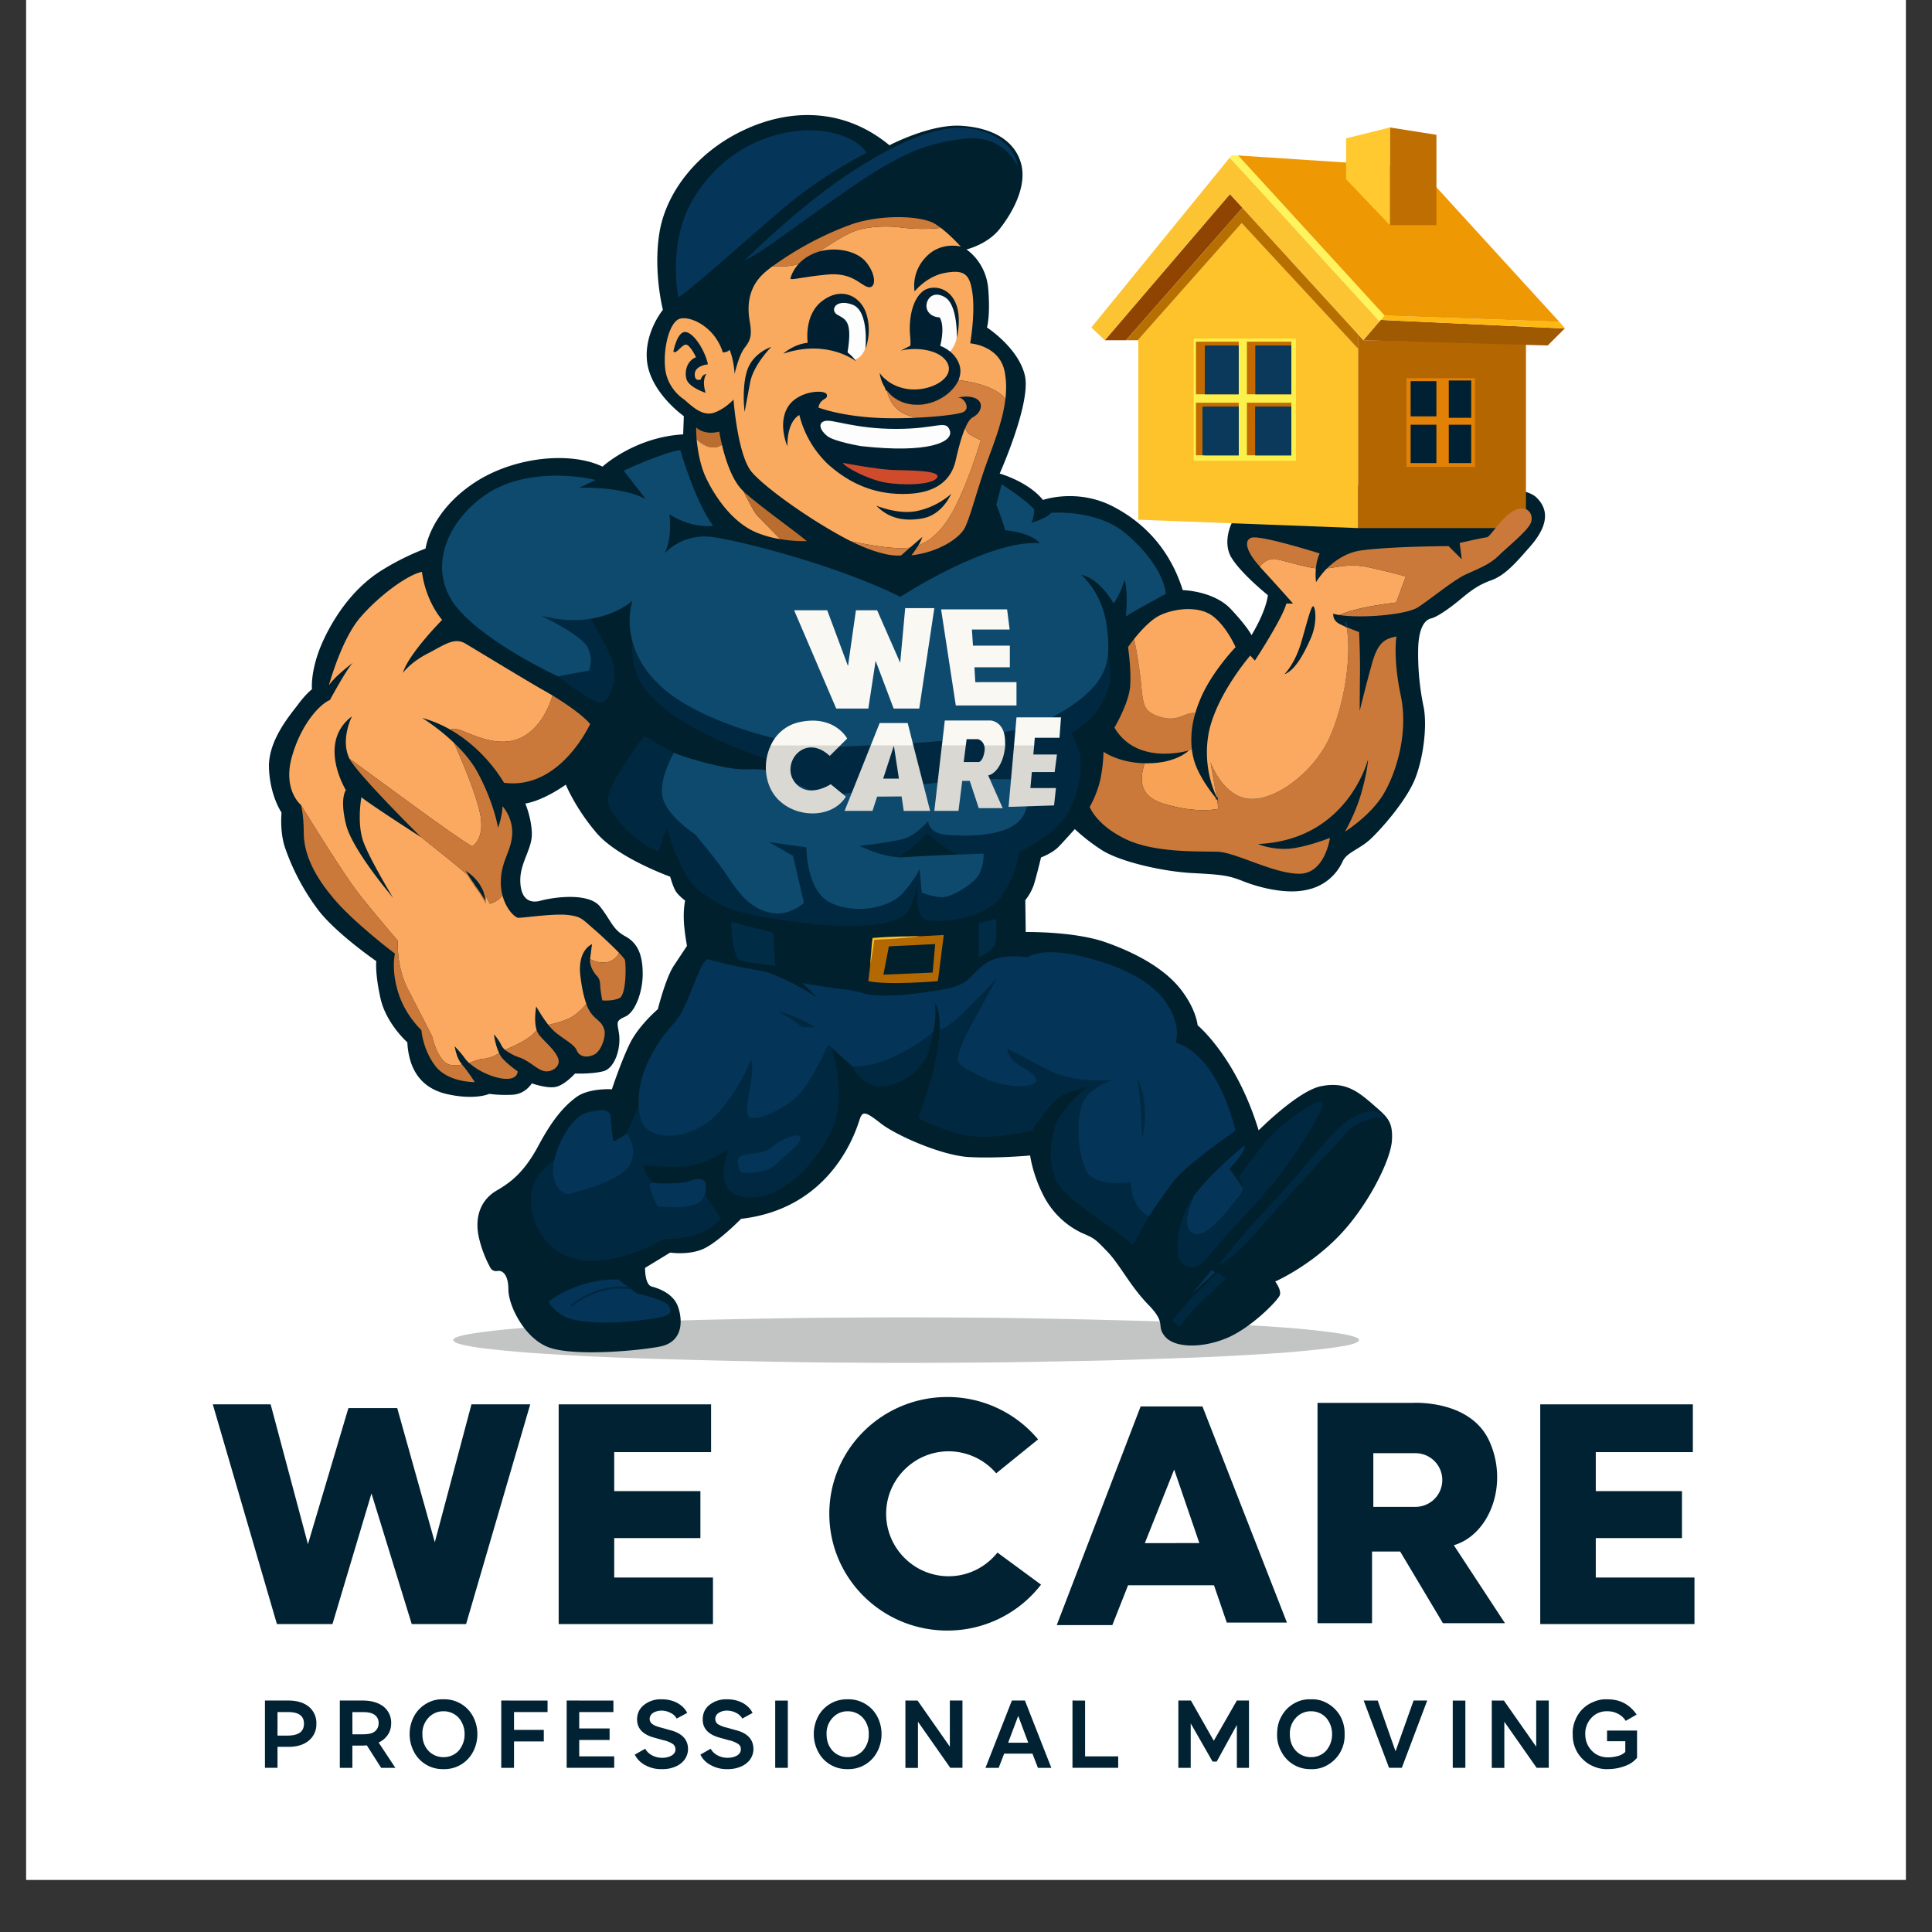 <?xml version="1.0" encoding="UTF-8"?>
<svg data-bbox="0.488 0 35.024 35.027" height="48" viewBox="0 0 36 36" width="48" xmlns="http://www.w3.org/2000/svg" data-type="ugc">
    <rect x="0" y="0" width="36" height="36" fill="#333333" stroke="none"/>
    <g>
        <defs>
            <clipPath id="91f59ffb-c7d1-4430-86a7-2fb76bfbba47">
                <path d="M.488 0h35.024v35.027H.488Zm0 0"/>
            </clipPath>
        </defs>
        <g clip-path="url(#91f59ffb-c7d1-4430-86a7-2fb76bfbba47)">
            <path d="M.488 0h35.024v35.027H.488Zm0 0" fill="#ffffff"/>
            <path d="M.488 0h35.024v35.027H.488Zm0 0" fill="#ffffff"/>
        </g>
        <path d="M25.324 24.969q0 .045-.164.086c-.105.027-.265.05-.48.078-.211.023-.473.05-.778.074q-.464.031-1.05.063-.587.029-1.278.05c-.46.016-.949.032-1.46.04q-.768.016-1.583.027-.815.007-1.648.008c-.551 0-1.102-.004-1.645-.008a188 188 0 0 1-3.043-.067q-.69-.021-1.277-.05-.587-.031-1.05-.063-.46-.036-.778-.074a4 4 0 0 1-.48-.078q-.165-.04-.165-.086 0-.042.164-.082c.106-.028.266-.051.48-.078q.32-.04.778-.075.464-.034 1.051-.062c.39-.02.816-.04 1.277-.05q.693-.027 1.461-.04.768-.017 1.582-.027.816-.007 1.645-.008.833.001 1.648.008a188 188 0 0 1 3.043.066q.691.02 1.278.05t1.05.063q.46.035.778.075c.215.027.375.05.48.078q.165.04.164.082m0 0" fill="#c2c5c3"/>
        <path d="M9.262 23.684a.12.12 0 0 1-.121-.055 2.2 2.2 0 0 1-.223-.594c-.078-.394.062-.691.336-.851.277-.16.52-.352.781-.84.262-.489.473-.73.707-.903.235-.171.66-.144.66-.144s.18-.547.348-.879c.172-.328.508-.613.508-.613s.144-.578.297-.809l.246-.371s-.055-.297-.059-.492c-.008-.2.024-.352.024-.352s-.114-.086-.168-.164-.11-.281-.11-.281-.972-.348-1.37-.813c-.395-.46-.575-.902-.575-.902s-.402.293-.754.352c0 0 .113.265.121.55.012.286-.215.543-.215.875 0 .336.157.45.387.383.23-.062.883-.156 1.098.11.21.265.234.43.476.558.242.133.32.371.32.7s-.136.706-.32.792c-.183.082-.156.102-.125.297.051.29-.078.672-.289.723-.21.055-.527.043-.527.043s-.2.223-.367.25c-.164.031-.438-.067-.438-.067s-.117.196-.351.211c-.23.016-.442-.015-.442-.015s-.27.125-.805 0c-.535-.13-.699-.543-.722-.961 0 0-.395-.348-.5-.82-.106-.477-.078-.692-.078-.692s-.782-.539-1.102-.98a4.2 4.2 0 0 1-.605-1.153c-.094-.297-.059-.636-.059-.636s-.215-.309-.234-.828c-.02-.516.394-.989.543-1.188.148-.2.258-.281.258-.281s-.04-.383.226-.942.64-1.004 1.066-1.27c.426-.269.825-.41.825-.41s.074-.632.828-1.171c.754-.543 1.863-.649 2.469-.356 0 0 .597-.55 1.503-.601l.012-.34s-.574-.402-.676-.957c-.097-.559.286-1.024.286-1.024s-.188-.73-.059-1.468c.133-.739.703-1.473 1.555-1.875.851-.407 1.867-.434 2.726.277 0 0 .758-.402 1.344-.363s.996.281 1.11.71c.113.434-.176.93-.407 1.22-.23.285-.613.374-.613.374s.363.227.406.73c.043.509-.023.724-.023.724s.59.382.707.898c.117.512-.47 1.824-.47 1.824s.532.149.806.492c0 0 .64-.226 1.312.125.676.352 1.09.907 1.293 1.555 0 0 .574.012.895.352.32.34.386.488.386.488s.266-.426.305-.746c0 0-.492-.395-.676-.695-.187-.297.004-.747.121-.793.114-.043 2.344-.579 2.344-.579l1.531.133s1.375-.195 1.688.117c.316.309.094.672-.145.938-.234.266-.437.504-.691.598-.258.093-.387.195-.598.37-.21.173-.422.317-.531.344-.11.024-.23.157-.242.555a4.8 4.8 0 0 0 .101 1.094c.067.332.004.922-.156 1.332s-.64.953-.84 1.137c-.199.183-.433.242-.511.406a.93.93 0 0 1-.657.531c-.406.098-.933-.05-1.215-.164-.277-.11-.41-.117-.972-.148-.559-.036-1.34-.22-1.664-.438a3.6 3.6 0 0 1-.485-.379s-.18.203-.3.328c-.122.125-.329.2-.329.2s-.09.378-.14.527a1 1 0 0 1-.153.27l.008.593s.871-.015 1.457.18c.582.2 1.114.492 1.418.871.305.383.328.687.328.687s.72.59 1.137 1.957c0 0 .723-.726 1.152-.82.434-.09.665.067.954.317.285.25.398.32.378.687-.019.367-.453 1.238-1.003 1.8-.551.563-1.172.833-1.172.833s.117.152.086.254c-.035.097-.54.62-1.008.808-.465.188-.961.172-1.133-.039-.172-.21.04-.23-.305-.586-.343-.351-.535-.753-.77-.996-.234-.242-.234-.242-.476-.347a1.55 1.55 0 0 1-.726-.723c-.192-.383-.235-.719-.235-.719s-.64.059-1.156.028c-.516-.036-1.352-.41-1.625-.625-.277-.215-.34-.243-.394-.079-.055.16-.48 1.657-2.211 1.856 0 0-.45.46-.727.57-.273.11-.594.059-.594.059l-.468.285s-.008.313.125.348c.132.035.394.129.484.363.09.238.121.676-.348.758-.465.086-1.66.183-2.086 0-.43-.18-.722-.766-.722-1.07 0-.254-.098-.364-.211-.34m0 0" fill="#00202e"/>
        <path d="M28.434 6.398V9.84h-3.13V6.227l.102.113Zm0 0" fill="#b46701"/>
        <path d="m17.656 18.848-.148.343s-.035.485-.137.84c-.098.352-.258.801-.258.801s.407.23.895.324c.484.094 1.222-.09 1.222-.09s.36-.57.582-.668a3 3 0 0 1 .458-.152s-.516.406-.618.777c-.105.368-.152.895.246 1.247.399.355.922.656 1.207.93l.301-.532-.148-1.512-.324-1.77-1.149-.394h-.875s0-.707-.031-.746a12 12 0 0 0-.195-.25l-.707.625Zm0 0" fill="#002941"/>
        <path d="M26.207 7.047h1.277v1.652h-1.277Zm0 0" fill="#e38107"/>
        <path d="m15.992 19.46-.11.411s.138.313.446.367c.406.067.852-.328.945-.57.094-.246.137-.547.137-.547l-.71-.101Zm0 0" fill="#002941"/>
        <path d="M12.145 20.016s-.434 1.101-.61 1.347c-.176.25-1.015.145-1.015.145s-.516.219-.61.668c-.09.453.172 1.176.899 1.297.726.125 1.55-.387 1.55-.387s.762.035 1.07-.383l-.335-.512-.735-.039s-.308-.105-.37-.441c0 0 .628.066.921 0 .297-.063.668-.293.668-.293s-.387.89.406.898c.793.004 1.575-1.07 1.637-1.703.066-.636-.184-1.254-.184-1.254s-.53.336-.55.328c-.02-.007-1.114-.492-1.114-.492l-1.011.59Zm0 0" fill="#002941"/>
        <path d="m12.84 14.238-.281-.21-.555-.31s-.7.91-.68 1.196.649.887.946.945l.156-.441s.246.934.629 1.2c.383.26.476.398 1.875.573 1.394.18 1.843-.058 1.957-.168.11-.113.215-.55.215-.55s-.079.582.144.66 1.133.012 1.434-.457c.3-.473.308-.801.308-.801s.727-.332.95-.797c.222-.469.21-.851.19-.996s-.23-.566-.23-.566l-2.02 1.02-1.956.987-1.887-.078s-.746-.617-.765-.687c-.02-.067-.43-.52-.43-.52m0 0" fill="#002941"/>
        <path d="M16.55 16.094s.356-.219.528-.375c.168-.156.188-.196.188-.196s.523.446.812.485-.652.148-.652.148Zm0 0" fill="#00222f"/>
        <path d="M11.895 11.57s-.41.809.32 1.489c.734.683 2.207 1.132 2.207 1.132l.223.504.82.278 1.035-.27s1.238.117 1.867 0c.63-.117 1.145-.777 1.586-1.035.438-.254.652-.602.727-.957.07-.352-.22-1.078-.22-1.078l-1.452.699-3.723.473-2.793-1.082Zm0 0" fill="#002941"/>
        <path d="m10.336 12.04.059.562s.628.492.793.492c.164 0 .335-.446.234-.746-.098-.305-.531-.996-.527-1.016.003-.02-.899-.441-.899-.441s-.492.402-.492.422.832.726.832.726m0 0" fill="#002941"/>
        <path d="M18.734 7.438c-.168-.243-.672-.333-.875-.356-.097.223-.375.43-.699.457-.285.02-.504-.09-.637-.266.036.137.106.305.266.403.293.183 1.016.207 1.016.207L18 7.805c-.004.011-.066.203.078.293.152.093.2.101.2.101s-.184.63-.43 1.145c-.184.398-.414.699-.735.816a.7.7 0 0 0 .075-.156l-.231.2a1 1 0 0 1-.164.01c-.277 0-.66-.07-.945-.132-.024-.016-.055-.027-.082-.043-.715-.379-1.551-.984-1.77-1.258-.215-.277-.305-1.047-.328-1.336 0 0-.156.176-.367.246-.211.067-.395-.109-.551-.246 0 0-.309-.183-.355-.574-.043-.394.085-.887.28-.934.196-.05.645.153.794.63 0 0 .094 0 .125-.051 0 0 .078.168.094.453 0 0 .074-.344.19-.492.118-.149.134-.247.09-.5-.042-.258-.042-.622.29-.907q.059-.051.14-.11c.141.009.352.009.489-.046.222-.094.785-.539 1.093-.625 0 0 .329-.113.829-.047.293.035.554.024.722.004.192.149.36.336.371.348-.02-.004-.379-.094-.652.199-.281.297-.207.637-.207.637s.227-.29.582-.348c.352-.059.453.027.5.418.043.387-.047.898-.047.898s.555.036.645.54c.03.164.03.332.011.5m0 0" fill="#faaa5f"/>
        <path d="M16.156 6.309s.004.324-.246.402l-.086-.09-.117-.101-.016-.243-.195-.265s-.035-.219-.027-.239l.047-.128s.203-.067.21-.067l.192.016.156.21.074.208Zm0 0" fill="#fcfdfc"/>
        <path d="M17.848 6.094s.015.355-.196.496l-.082-.04-.203-.25-.222-.519s.03-.125.062-.176c.027-.05.137-.199.137-.199s.195.047.207.047c.008-.004.215.18.215.18l.05.215Zm0 0" fill="#fcfdfc"/>
        <path d="M12.64 5.535s-.226-1.055.317-1.894c.543-.84 1.316-1.153 1.965-1.207.648-.051 1.121.21 1.223.414 0 0-.813.406-1.551 1.035-.739.629-1.79 1.578-1.953 1.652m0 0" fill="#053659"/>
        <path d="M13.875 4.852s.973-.97 1.898-1.586c.922-.614 1.645-.91 2.18-.883.54.027.977.34 1.008.719 0 0-.242-.61-1.008-.516-.765.09-1.242.312-2.273 1.031-1.028.719-1.512 1.106-1.805 1.235m0 0" fill="#053659"/>
        <path d="M18.734 7.438c-.058.476-.27.953-.394 1.316-.168.5-.266.887-.36 1.078s-.484.457-.996.516c0 0 .07-.09.13-.188.32-.117.55-.418.734-.816.246-.516.43-1.145.43-1.145s-.048-.008-.2-.101c-.144-.09-.082-.282-.078-.293l-.195.078s-.723-.024-1.016-.207c-.16-.098-.23-.266-.266-.403.133.176.352.286.637.266.324-.027.602-.234.7-.457.203.023.706.113.874.356m0 0" fill="#d38040"/>
        <path d="m16.957 10.203-.164.145s-.285.062-.945-.266c.285.063.668.133.945.133q.088 0 .164-.012m0 0" fill="#d38040"/>
        <path d="M17.531 4.246a3.2 3.2 0 0 1-.722-.004c-.5-.066-.829.047-.829.047-.308.086-.87.531-1.093.625-.137.055-.348.055-.489.047a6 6 0 0 1 1.48-.785c.575-.192 1.317-.153 1.552 0q.053.035.101.07m0 0" fill="#ce7a39"/>
        <path d="M14.73 5.184s.06-.286.399-.446c.336-.164.824-.093 1.016.153.195.246.175.5.023.457-.152-.047-.297-.282-.773-.23-.477.046-.68.116-.665.066m0 0" fill="#002031"/>
        <path d="M13.875 7.676s-.059-.422.043-.762c.105-.34.453-.45.453-.45s-.336.34-.394.665c-.059.324-.102.547-.102.547m0 0" fill="#002031"/>
        <path d="M12.547 6.55s.074-.398.238-.362c.16.03.36.367.406.601 0 0-.238.02-.246.18-.004.156.114.101.114.101s.02-.093.105-.101c0 0-.094.097-.016.351 0 0-.304-.097-.355-.25-.047-.152.012-.351.176-.414 0 0-.11-.234-.188-.234-.082 0-.183.191-.234.129m0 0" fill="#002031"/>
        <path d="M14.672 8.316s-.18-.402 0-.718c.18-.32.707-.348.734-.246.031.101-.12.058-.156.242 0 0 .344.136.957.183.617.051 1.602-.027 1.746-.101.14-.074 0-.285-.11-.266 0 0 .212-.058.356.024.14.086.078.265-.074.343-.152.082-.266.582-.32.813-.055.23-.223.57-.844.61-.625.038-1.117-.177-1.535-.552a1.9 1.9 0 0 1-.531-.914s-.227.094-.223.582m0 0" fill="#002031"/>
        <path d="M15.707 8.625s.621.121.938.133c.32.008.906.008.816.144-.09.137-.645.149-.984.086-.336-.066-.758-.3-.77-.363m0 0" fill="#d04b2b"/>
        <path d="M16.047 8.313s-.5-.083-.633-.188c-.137-.11-.18-.25-.039-.281.14-.035.547.148 1.324.148.778 0 .926-.18 1 .031.07.215-.398.43-1.652.29m0 0" fill="#fcfdfc"/>
        <path d="M16.328 9.422s.383.164.73.105c.407-.074.665-.324.665-.324s-.16.39-.535.457-.649-.02-.86-.238m0 0" fill="#002031"/>
        <path d="M17.86 7.082c-.098.223-.376.43-.7.457-.285.02-.504-.09-.637-.266a.7.7 0 0 1-.132-.324s.164.266.566.305c.398.035.832-.211.7-.484-.134-.27-.618-.305-.876-.235l.176-.09s.02.016 0-.21c-.02-.227.016-.633.242-.81.23-.175.82-.03.63.88 0 0 .023-.63-.227-.77-.254-.144-.383.098-.325.238.059.141.23.141.23.141s.11.129.013.531c0 0 .296.098.367.387a.4.4 0 0 1-.028.25m0 0" fill="#002031"/>
        <path d="M15.05 6.387s-.081-.535.29-.793c.367-.262.707-.059.805.258.109.351-.02.652-.02.652s.078-.711-.242-.828c-.317-.117-.43.113-.27.195.157.086.27.129.18.695 0 0 .125.098.152.164 0 0-.515-.418-1.351-.14 0 0 .191-.176.457-.203m0 0" fill="#002031"/>
        <path stroke-miterlimit="10" stroke="#002031" d="m17.859 7.082-.09-.011" fill="none" stroke-width=".038"/>
        <path stroke-miterlimit="10" stroke="#002031" d="M16.495 7.07s0 .09.028.204" fill="none" stroke-width=".038"/>
        <path d="M13.453 8.29c-.187.12-.371-.009-.473-.106-.011-.13-.007-.22-.007-.22s.136.153.43.079c0 0 .015.102.05.246m0 0" fill="#bb6d2f"/>
        <path d="M14.543 10.047a2 2 0 0 1-.43-.117c-.441-.176-.773-.637-.96-1.032-.11-.234-.153-.52-.173-.714.102.097.286.226.473.105.063.266.188.672.402.867.09.18.211.41.258.453.106.11.29.297.43.438m0 0" fill="#faaa5f"/>
        <path d="M15.035 10.082s-.215.012-.492-.035c-.14-.14-.324-.328-.43-.438-.047-.043-.168-.273-.258-.453v.004c.336.297.93.715 1.18.922m0 0" fill="#bb6d2f"/>
        <path d="M18.664 9.023s.461.293.606.47c0 0 .007.124-.051.245 0 0 .261-.062.37-.183 0 0 .829-.07 1.368.37.535.442.75.895.766 1.141 0 0-.61.325-.743.422 0 0 .047-.48-.027-.68 0 0-.07.255-.203.438 0 0-.238-.457-.602-.535 0 0 .399.332.477.965.078.636.055 1.07-.91 1.629-.961.558-3.328.558-4.059.61-.726.05-2.48-.395-3.27-1.063-.784-.668-.679-1.422-.6-1.66 0 0-.598.57-1.704.28 0 0 .719.344.855.571.137.23.036.453.036.453l-.578.106s-1.278-.586-1.852-1.247c-.578-.66-.29-1.566.477-2.117.765-.547 1.875-.351 2.078-.293l-.309.145s.758-.04 1.242.207l-.41-.527s.727-.34 1.055-.383c0 0 .265.933.61 1.41 0 0-.376.066-.813-.215 0 0 .066.402-.086.727 0 0 .324-.383.898-.301s2.332.535 3.492 1.113c0 0 1.637-1.07 2.598-1 0 0-.121-.184-.645-.242 0 0-.082-.277-.164-.477Zm0 0" fill="#0e4a6e"/>
        <path d="M12.559 14.027s-.29.485-.211.832c.078.348.601.684.601.684s.399.465.621.805c.223.34.442.59.79.66.347.074.62-.184.62-.184l-.203-.875-.445-.258.695.098s-.007.809.446 1.031c.449.223 1.086.102 1.336-.164.246-.27.328-.468.328-.468l.039.445s.246.101.418.082.562-.25.656-.434c.09-.183.078-.375.078-.375s-1.07.035-1.457.067c-.387.03-.855-.211-.855-.211s.574-.063.816-.13c.242-.066.465-.335.465-.335s-.012.223.328.258c.34.03 1.074.047 1.371-.262.293-.309.07-.77.07-.77l-.988-.011-2.765.324-.934-.45s-.094-.07-.461-.05-1.184-.227-1.36-.309m0 0" fill="#0e4a6e"/>
        <path d="m18.238 17.2.328-.079s.016.375-.035.492c-.047.117-.293.223-.293.223Zm0 0" fill="#012c46"/>
        <path d="m13.629 17.18.777.199.04.617s-.532-.058-.65-.098c-.116-.039-.183-.52-.167-.718m0 0" fill="#012c46"/>
        <path d="m16.18 18.281.093-.789 1.313-.07-.11.86s-.917.081-1.296 0m1.199-.16.047-.531-.863.043-.102.527Zm0 0" fill="#b36801"/>
        <path d="M11.95 20.887s-.173-.512.136-1.125c.309-.617.45-.598.621-.914.172-.313.375-1.012.492-.973s.489.129.836.188c.348.058.348.085.63.21.284.125.565.32.565.32l-.277-.277s.23.043.543.09c.316.043.402.043.59.102.191.058.586.066 1.16-.02.578-.082.688-.12.887-.328.195-.207.32-.285.535-.324s.48 0 .48 0 .247-.195.993-.02c.742.176 1.332.465 1.605.891.277.426.16.719.16.719s.364.078.688.59c.32.511.426 1.054.426 1.054s-.934.64-1.176.97c-.242.327-.438.628-.438.628s-.332-.156-.332-.64c0 0-.71.117-.851-.25-.145-.368-.172-.883-.055-1.208.117-.32.59-.449.59-.449s-.735.078-1.238-.191c-.504-.27-.754-.39-.754-.39s.027.206.238.32c.207.109.426.269.226.347-.195.078-.668.004-.894-.121-.23-.125-.512-.207-.484-.387.023-.176.183-.488.351-.793.172-.3.367-.668.367-.668s-.472.489-.68.688c-.21.207-.382.265-.382.265s.02-.328-.082-.5c0 0 .023.36-.043.543 0 0-.79.668-1.5.637l-.45-.406s-.269.598-.503.883c-.239.289-.852.578-.977.46-.125-.12.125-.703.047-1.07 0 0-.387.953-.934 1.254-.543.301-1.015.168-1.117-.105m0 0" fill="#043457"/>
        <path d="M14.95 19.14h.245s-.383-.234-.691-.292c0 0 .281.152.445.293m0 0" fill="#002941"/>
        <path d="M21.184 20.078c.05.086.078.176.101.27.024.093.035.187.047.285a4 4 0 0 1 0 .285l-.016.14a2 2 0 0 1-.027.141c-.008-.047-.008-.094-.012-.14l-.007-.141-.008-.14q-.001-.071-.008-.141a7 7 0 0 0-.027-.278 4 4 0 0 0-.043-.28m0 0" fill="#002941"/>
        <path d="M11.43 21.273s-.047-.289-.047-.433-.098-.203-.438-.11c-.34.09-.62.715-.64 1.028-.02.316.168.531.32.484.148-.047.95-.234 1.113-.543.164-.308-.058-.57-.058-.57Zm0 0" fill="#043457"/>
        <path d="M12.254 22.48s-.094-.175-.137-.328c-.043-.156.047-.101.203-.101.16 0 .426 0 .528-.043.101-.047.293-.074.304.062.012.14-.02.328-.25.39-.226.063-.648.02-.648.02m0 0" fill="#043457"/>
        <path d="M13.871 21.855s-.086.028-.113-.125c-.024-.148-.024-.19.18-.222.203-.035.304-.012.457-.145.152-.129.527-.293.52-.156-.005.137-.27.29-.446.48-.176.188-.598.168-.598.168m0 0" fill="#043457"/>
        <path d="m22.91 21.777.254.36a.3.3 0 0 1-.062.144c-.125.121-.606.867-.895.692-.168-.102-.074-.426.035-.684.285-.402.942-.945.942-.945.066.078-.274.433-.274.433m0 0" fill="#043457"/>
        <path d="M24.05 21.613c-.433.633-1.105 1.282-1.34 1.567-.23.285-.405.53-.64.39-.238-.136-.125-.832.14-1.234.013-.016.02-.031.032-.047-.11.258-.203.582-.035.684.29.175.77-.57.895-.692a.3.3 0 0 0 .062-.144l.016.02-.012-.028-.082-.203.125-.168c.156-.211.422-.559.574-.695.219-.204.652-.512.813-.536.164-.023-.118.45-.547 1.086m0 0" fill="#002941"/>
        <path stroke-miterlimit="10" stroke="#043457" d="m23.167 22.128-.004.008" fill="none" stroke-width=".038"/>
        <path d="m22.688 23.71.156.106s-.574.547-.703.696a1 1 0 0 0-.16.21l-.137-.117s.258-.324.426-.484.418-.41.418-.41m0 0" fill="#002941"/>
        <path d="M22.727 23.543s.437-.559.886-1.027c.446-.465 1-1.16 1.27-1.438.27-.281.695-.508.914-.265 0 0-.445-.012-.735.32-.292.328-1.328 1.441-1.667 1.84-.34.398-.668.632-.668.57m0 0" fill="#002941"/>
        <path d="m22.578 23.664.063.047-.418.383Zm0 0" fill="#043457"/>
        <path d="m11.527 23.844.188.144.152.114s.559.113.61.253c.046.137.027.18-.602.254s-1.223.032-1.418-.113c-.2-.14-.242-.25-.227-.254.016 0 .551-.433 1.297-.398m0 0" fill="#043457"/>
        <path d="M10.66 24.34a.03.03 0 0 1-.015-.008.024.024 0 0 1 .003-.027c.004-.004.493-.41 1.094-.32q.017.005.016.023c0 .012-.012.02-.024.015-.582-.085-1.058.305-1.062.309q-.006.007-.012.008m0 0" fill="#002941"/>
        <path d="m22.207 13.957-.066.031h-.004c-.121.032-.973.242-1.371-.43 0 0 .265-.445.293-.769.023-.324-.04-.73-.04-.73s.044-.067.114-.153c.015.063.047.223.101.598.082.574.004.738.387.855.34.106.465-.101.652-.07a1.7 1.7 0 0 0-.066.668m0 0" fill="#cb793b"/>
        <path d="M22.707 15.07s-.39.102-1.035-.097c-.52-.164-.402-.551-.344-.75h.074c.516-.008.739-.227.75-.239 0 0-.007 0-.011.004l.066-.031c.016.133.05.258.098.363.11.25.297.485.37.575Zm0 0" fill="#f8a256"/>
        <path d="M23.023 12.059s-.464.48-.668.996q-.052.123-.082.234c-.187-.031-.312.176-.652.07-.383-.117-.305-.28-.387-.855a8 8 0 0 0-.101-.598c.113-.14.289-.34.46-.43.274-.14.735-.195 1 0 .266.2.43.583.43.583m0 0" fill="#fba960"/>
        <path d="M25.762 14.824c-.242.387-.7.672-.7.672s.211-.363.317-.766c.11-.402.113-.585.113-.585s-.37 1.507-2.05 1.582c0 0 .218.101.542.09.325-.016.797-.204.797-.204s-.09.672-.574.668c-.488-.004-1.184-.402-1.523-.41-.34-.012-1.168.027-1.715-.238-.547-.266-.664-.598-.664-.598s.136-.23.199-.512c.058-.28.058-.515.058-.515s.278.203.766.215c-.058.199-.176.586.344.75.644.199 1.035.097 1.035.097l-.031-.175.035.039a1 1 0 0 1-.043-.086l-.113-.649s.222.63.707.684c.488.055 1.218-.488 1.515-1.145.278-.625.41-1.504.317-2.05l.23.09s.024.445.016.855q-.005.611-.004.613s.11-.453.227-.875.25-.465.457-.512c0 0-.067.403.082 1.106.148.703-.094 1.469-.34 1.86m0 0" fill="#cb793b"/>
        <path d="M24.96 11.46c.33-.155 1.056-.233 1.056-.233l.18-.485s-.298-.086-.696-.172c-.352-.074-.559 0-.773.02-.133.137-.204.258-.204.258a1.2 1.2 0 0 1-.003-.258c-.247-.031-.57-.14-.75-.172-.133-.02-.239.07-.297.137.004.008.011.011.015.02.246.265.606.671.606.671h-.125c-.07.277-.586 1.063-.586 1.063l-.086-.094s-.617.71-.77 1.418a2 2 0 0 0 .141 1.215l-.113-.649s.222.63.707.684c.488.055 1.218-.488 1.515-1.145.278-.625.41-1.504.317-2.05a2 2 0 0 1-.137-.063c-.133-.07-.113-.191-.113-.191q.046.017.117.027m-.538.435c-.113.257-.285.597-.492.668.015-.012.203-.204.32-.61.121-.418.191-.715.23-.648.04.07.055.336-.058.59m0 0" fill="#fba960"/>
        <path d="M24.59 10.313s-.055.101-.07.277c-.247-.031-.57-.14-.75-.172-.133-.02-.239.07-.297.137-.235-.258-.309-.48-.157-.535.157-.06 1.274.293 1.274.293m0 0" fill="#cb793b"/>
        <path d="M28.52 9.754c-.075.156-.434.441-.606.61-.172.167-.387.238-.602.34-.218.097-.64.448-.89.612-.227.145-1.067.207-1.461.145.328-.156 1.055-.234 1.055-.234l.18-.485s-.298-.086-.696-.172c-.352-.074-.559 0-.773.02.14-.137.347-.29.625-.332.539-.078 1.64-.082 1.64-.082l.246.246-.039-.305s.438-.101.504-.105c.07-.004.277-.387.52-.504.246-.117.37.09.297.246m0 0" fill="#cb793b"/>
        <path stroke-miterlimit="10" stroke="#043457" d="m22.675 14.894-.008-.046" fill="none" stroke-width=".038"/>
        <path stroke-miterlimit="10" stroke="#043457" d="M25.093 11.688a1 1 0 0 0-.02-.094" fill="none" stroke-width=".038"/>
        <path d="M11.535 17.754a.32.32 0 0 1-.21.172.5.5 0 0 1-.329-.055v-.004l.035-.273s-.265.097-.219.57c.028.238.067.414.114.543-.082.098-.215.23-.36.285-.12.051-.25.082-.347.106-.125-.157-.227-.344-.227-.344s-.05.262.008.441c-.14.184-.465.313-.59.367a.3.3 0 0 1-.066-.082c-.047-.105-.14-.207-.14-.207s.023.2.097.348a.6.6 0 0 1-.281.106c-.07 0-.168.043-.282.078-.035-.032-.058-.063-.074-.082-.07-.102-.191-.227-.191-.227s.027.215.132.332c0 .004.004.004.004.008a.5.5 0 0 1-.207.008c-.242-.035-.351-.535-.351-.535s-.203-.399-.438-.852c-.238-.453-.199-.926-.199-.926s-.383-.445-.695-.836c-.313-.386-1.09-1.664-1.114-1.699 0 0-.332-.27-.171-.875.164-.605.511-.992.714-1.078 0 0 .309-.574.426-.691-.02.015-.332.246-.445.418.008-.028.234-.856.582-1.262.355-.414.894-.805 1.152-.852 0 0 .043.489.375.895 0 0-.633.64-.73.988 0 0 .133-.191.449-.355.313-.16.504-.317.715-.192s1.223.742 1.5.895l.125.074c-.07.226-.219.562-.516.746-.48.297-1.062-.078-1.258-.117-.07-.016-.109-.008-.128.008a2.3 2.3 0 0 0-.528-.22c.02.013.309.192.594.466.133.297.398.918.48 1.293.11.504-.144.633-.144.633s-.152-.079-.82-.563c-.508-.367-1.176-.86-1.465-1.07-.176-.356.047-.79.047-.79-.657.493-.114 1.376-.114 1.376s-.117.144 0 .629c.11.476.856 1.347.883 1.382-.02-.03-.414-.683-.547-1.023-.14-.348-.047-.856-.047-.856.188.153 1.086.727 1.114.747l-.012-.012.523.418c.11.09.25.203.387.328.035.059.078.113.113.172q.048.063.094.133t.086.14a.3.3 0 0 0-.023-.136 1 1 0 0 1 .109.195s.133-.02.238-.156c.067.257.23.414.297.418.082.003.633-.079.899-.055.265.027.285.074.48.242.137.117.363.328.496.465m0 0" fill="#fba960"/>
        <path d="M9.543 15.555c-.02.32-.211.492-.211.89q.001.128.031.239a.4.4 0 0 1-.238.156 1 1 0 0 0-.11-.195q0-.016-.007-.032a1 1 0 0 0-.082-.152.9.9 0 0 0-.25-.234q.035.058.07.109c-.137-.125-.277-.238-.387-.328l-.523-.418c-.113-.113-1.04-1.035-1.277-1.38a.4.4 0 0 1-.047-.073c.289.21.957.703 1.465 1.07.668.484.82.563.82.563s.254-.13.144-.633c-.082-.375-.347-.996-.48-1.293.164.156.328.344.437.547.309.57.383 1.035.383 1.035s.082-.227.082-.403c0 0 .2.211.18.532m0 0" fill="#cb793b"/>
        <path stroke-miterlimit="10" stroke="#cb793b" d="M9.039 16.781q-.04-.07-.086-.14-.047-.07-.094-.133c-.035-.059-.078-.114-.113-.172l-.07-.11a.9.9 0 0 1 .25.234 1 1 0 0 1 .082.153q.006.016.007.031a.3.3 0 0 1 .024.137Zm0 0" fill="none" stroke-width=".038"/>
        <path d="M8.848 20.164s-.5.008-.735-.3c-.238-.31-.261-.669-.261-.669s-.301-.273-.434-.707-.059-.718-.059-.718-.8-.602-1.175-1.067c-.38-.46-.524-.848-.524-1.191 0-.336-.05-.508-.055-.516.024.035.801 1.313 1.114 1.7.312.39.695.835.695.835s-.039.473.2.926c.234.453.437.852.437.852s.11.5.351.535q.107.016.207-.008c.106.121.239.328.239.328m0 0" fill="#cb793b"/>
        <path d="M9.336 20.094a1.3 1.3 0 0 1-.598-.29c.114-.034.211-.077.282-.077a.6.6 0 0 0 .28-.106q.03.066.071.11c.125.132.274.23.274.23s.015.184-.31.133m0 0" fill="#cb793b"/>
        <path d="M10.133 19.957c-.133-.035-.25-.172-.434-.246a1 1 0 0 1-.289-.148c.125-.055.45-.184.59-.368a.4.4 0 0 0 .047.09c.129.156.285.27.351.43.063.164-.132.277-.265.242m0 0" fill="#cb793b"/>
        <path d="M10.996 13.492s-.559 1.235-1.605 1.094c0 0-.332-.606-.996-.988.02-.016.058-.024.128-.008.196.039.778.414 1.258.117.297-.184.446-.52.516-.746.262.156.582.383.7.531m0 0" fill="#cb793b"/>
        <path d="M11.05 19.66c-.155.063-.265.008-.304-.09-.039-.101-.223-.195-.394-.332a1 1 0 0 1-.133-.14c.097-.024.226-.055.347-.106.145-.055.278-.187.36-.285a.6.6 0 0 0 .16.254c.117.102.144.129.176.234.031.11-.055.407-.211.465m0 0" fill="#cb793b"/>
        <path d="M11.543 18.598c-.133.062-.32.043-.32.043s-.036-.172-.04-.297c-.003-.121-.074-.172-.074-.172s-.129-.145-.113-.3a.5.5 0 0 0 .328.054.32.32 0 0 0 .211-.172c.055.058.094.105.106.125.027.062.035.652-.098.719m0 0" fill="#cb793b"/>
        <path stroke-miterlimit="10" stroke="#cb793b" d="M8.746 16.336c.097.097.195.199.27.308" fill="none" stroke-width=".038"/>
        <path d="M25.305 6.496V9.84l-4.094-.156V6.328l1.926-2.172Zm0 0" fill="#fec22a"/>
        <path d="M25.305 6.227v.27l-2.168-2.34-1.926 2.171v.012h-.23l2.171-2.469Zm0 0" fill="#b77000"/>
        <path d="M23.152 3.871 20.98 6.34h-.394l2.332-2.723Zm0 0" fill="#904401"/>
        <path d="m25.707 5.988-.3.352-.102-.113-2.153-2.356-.234-.254-2.332 2.723-.25-.238 2.578-3.165.54.586Zm0 0" fill="#fcc333"/>
        <path d="m25.8 5.879-.093.11-2.254-2.466-.539-.586.04-.046.116.007.516.563Zm0 0" fill="#fff45b"/>
        <path d="m29.156 6.121-.316.316-.406-.011-3.028-.086.301-.352.023-.027Zm0 0" fill="#9f5900"/>
        <path d="m29.16 6.117-.004.004-3.426-.16.07-.082 3.255.117Zm0 0" fill="#ffb811"/>
        <path d="M29.055 5.996 25.8 5.88l-2.214-2.42-.516-.563 3.356.22Zm0 0" fill="#ee9803"/>
        <path d="M26.285 7.102h.48v.656h-.48Zm0 0" fill="#002033"/>
        <path d="M26.285 7.914h.48v.715h-.48Zm0 0" fill="#002033"/>
        <path d="M26.996 7.914h.418v.715h-.418Zm0 0" fill="#002033"/>
        <path d="M26.996 7.09h.418v.695h-.418Zm0 0" fill="#002033"/>
        <path d="M26.766 2.512v1.683h-.868v-1.82Zm0 0" fill="#bf6f01"/>
        <path d="M25.898 2.375v1.82l-.816-.855v-.762Zm0 0" fill="#ffc92f"/>
        <path d="M14.797 11.371h.617l.387 1.04.148-1.04h.395l.43.98.093-1.019h.543l-.281 1.871h-.477l-.336-.89-.136.89h-.598Zm0 0" fill="#faf8f3"/>
        <path d="M18.941 12.71v.435H17.81l-.274-1.79h1.23l.047.375h-.703l.02.301h.687v.403h-.66l.016.277Zm0 0" fill="#faf8f3"/>
        <path d="M15.762 14.844c-.27.437-1.012.406-1.332-.028-.184-.25-.211-.625-.07-.921h1.292l-.191.19c-.465-.433-.906.126-.664.474.242.347.683.054.683.054Zm0 0" fill="#dad8d3"/>
        <path d="m15.785 13.762-.133.133H14.36a.76.76 0 0 1 .551-.442c.645-.133.875.309.875.309m0 0" fill="#faf8f3"/>
        <path d="M16.914 13.473h-.523l-.168.422h.797Zm0 0" fill="#faf8f3"/>
        <path d="M17.332 15.11h-.492l-.04-.27c-.1 0-.304.004-.456.004l-.086.265h-.52l.485-1.214h.433l-.199.613h.293l-.094-.613h.364Zm0 0" fill="#dad8d3"/>
        <path d="M18.727 13.777c-.02-.336-.262-.351-.262-.351h-.86l-.054.469h.445l.016-.122h.21s.09.02.118.122h.39q0-.06-.003-.118m0 0" fill="#faf8f3"/>
        <path d="m18.414 14.45.27.609h-.446l-.168-.508h-.14l-.07.558h-.45l.14-1.214h.446l-.039.304h.281s.075-.004.106-.195a.24.24 0 0 0-.004-.11h.39c-.02.282-.152.516-.316.555m0 0" fill="#dad8d3"/>
        <path d="M19.2 14.684h.476l-.035.324-.848.027.102-1.14h.375l-.016.164h.441l-.043.328h-.425Zm0 0" fill="#dad8d3"/>
        <path d="m19.77 13.367-.028.38h-.46l-.012.148h-.375l.046-.528Zm0 0" fill="#faf8f3"/>
        <path d="M5.758 31.805a.39.39 0 0 1 .137.312.39.39 0 0 1-.137.313q-.141.121-.387.12h-.2v.391h-.234v-1.254h.434q.246 0 .387.118m-.094.312q0-.215-.293-.215h-.2v.438h.2c.195-.004.293-.074.293-.223m0 0" fill="#002233"/>
        <path d="M7.367 32.941h-.265l-.266-.418q-.06.002-.07.004h-.2v.414h-.234v-1.254h.434q.238.002.382.114a.38.38 0 0 1 .141.308q0 .123-.062.215a.4.4 0 0 1-.172.145Zm-.8-.625h.199c.093 0 .168-.015.214-.05a.19.19 0 0 0 .075-.157.18.18 0 0 0-.075-.156q-.071-.051-.214-.05h-.2Zm0 0" fill="#002233"/>
        <path d="M7.633 32.316a.7.7 0 0 1 .082-.336.6.6 0 0 1 .226-.234.57.57 0 0 1 .32-.082.6.6 0 0 1 .325.082.6.6 0 0 1 .226.234.7.7 0 0 1 .083.336.7.7 0 0 1-.082.329.6.6 0 0 1-.551.32.6.6 0 0 1-.547-.32.7.7 0 0 1-.082-.329m.914.305a.46.46 0 0 0 .11-.305.46.46 0 0 0-.11-.308.38.38 0 0 0-.285-.121.37.37 0 0 0-.282.125.42.42 0 0 0-.109.304q-.001.182.11.305a.38.38 0 0 0 .28.121.38.38 0 0 0 .286-.12m0 0" fill="#002233"/>
        <path d="M10.203 31.688v.214h-.625v.332h.555v.215h-.555v.492H9.34v-1.254Zm0 0" fill="#002233"/>
        <path d="M11.43 31.688v.214h-.637v.305h.566v.215h-.566v.305h.652v.214h-.886v-1.254Zm0 0" fill="#002233"/>
        <path d="m11.828 32.695.195-.11q.04.076.125.122a.4.4 0 0 0 .188.047.35.35 0 0 0 .18-.043q.07-.041.07-.113a.12.12 0 0 0-.05-.102.5.5 0 0 0-.177-.07l-.152-.043q-.335-.084-.336-.344 0-.165.129-.27a.5.5 0 0 1 .332-.105q.157 0 .285.066.13.07.188.188l-.196.105a.25.25 0 0 0-.113-.105.35.35 0 0 0-.168-.043.3.3 0 0 0-.16.043.14.14 0 0 0-.063.11q.001.062.055.1.048.037.172.067l.152.043c.223.055.336.176.336.352q0 .107-.062.195a.4.4 0 0 1-.172.133.6.6 0 0 1-.254.047.6.6 0 0 1-.309-.074.45.45 0 0 1-.195-.196m0 0" fill="#002233"/>
        <path d="m13.05 32.695.192-.11q.042.076.125.122a.4.4 0 0 0 .192.047q.105-.001.175-.043t.07-.113a.11.11 0 0 0-.05-.102.5.5 0 0 0-.176-.07l-.152-.043q-.333-.084-.332-.344c0-.11.039-.2.125-.27a.5.5 0 0 1 .332-.105q.157 0 .285.066.129.07.187.188l-.191.105a.27.27 0 0 0-.113-.105.36.36 0 0 0-.172-.043.27.27 0 0 0-.156.043.13.13 0 0 0-.063.11q0 .062.05.1a.6.6 0 0 0 .177.067l.152.043c.223.055.332.176.332.352q0 .107-.062.195a.4.4 0 0 1-.172.133.6.6 0 0 1-.25.047.6.6 0 0 1-.309-.074.43.43 0 0 1-.195-.196m0 0" fill="#002233"/>
        <path d="M14.445 31.688h.235v1.253h-.235Zm0 0" fill="#002233"/>
        <path d="M15.164 32.316a.7.7 0 0 1 .082-.336.6.6 0 0 1 .227-.234.6.6 0 0 1 .324-.082.6.6 0 0 1 .32.082.6.6 0 0 1 .227.234.7.7 0 0 1 .082.336.7.7 0 0 1-.082.329.6.6 0 0 1-.547.32.6.6 0 0 1-.55-.32.7.7 0 0 1-.083-.329m.914.305a.44.44 0 0 0 .11-.305.44.44 0 0 0-.11-.308.38.38 0 0 0-.285-.121.37.37 0 0 0-.281.125.42.42 0 0 0-.11.304q0 .182.11.305a.38.38 0 0 0 .281.121c.117 0 .21-.043.285-.12m0 0" fill="#002233"/>
        <path d="m17.098 31.688.601.859v-.86h.235v1.254h-.227l-.602-.859v.86h-.234v-1.255Zm0 0" fill="#002233"/>
        <path d="m19.34 32.941-.102-.265h-.527l-.102.265h-.246l.492-1.254h.243l.492 1.254Zm-.555-.468h.375l-.187-.5Zm0 0" fill="#002233"/>
        <path d="M20.219 31.688v1.039h.617v.214h-.852v-1.254Zm0 0" fill="#002233"/>
        <path d="m22.672 32.824.375-.683v.8h.226v-1.254h-.226l-.43.75-.426-.75h-.234v1.254h.23v-.828l.407.711Zm0 0" fill="#002233"/>
        <path d="M23.797 32.316c0-.12.023-.234.082-.336a.6.6 0 0 1 .226-.234.57.57 0 0 1 .32-.082.56.56 0 0 1 .321.082.63.63 0 0 1 .23.234.66.66 0 0 1 .079.336.63.63 0 0 1-.309.567.56.56 0 0 1-.32.082.6.6 0 0 1-.547-.32.63.63 0 0 1-.082-.329m.914.305a.46.46 0 0 0 .11-.305.46.46 0 0 0-.11-.308.38.38 0 0 0-.285-.121.37.37 0 0 0-.281.125.42.42 0 0 0-.11.304q-.001.182.11.305a.38.38 0 0 0 .28.121.38.38 0 0 0 .286-.12m0 0" fill="#002233"/>
        <path d="m25.672 31.688.332.945.336-.946h.254l-.473 1.254h-.238l-.473-1.254Zm0 0" fill="#002233"/>
        <path d="M27.07 31.688h.235v1.253h-.235Zm0 0" fill="#002233"/>
        <path d="m28.023 31.688.602.859v-.86h.234v1.254h-.226l-.602-.859v.86h-.234v-1.255Zm0 0" fill="#002233"/>
        <path d="M29.305 32.316a.6.6 0 0 1 .047-.261.6.6 0 0 1 .344-.344.56.56 0 0 1 .253-.047c.117 0 .227.023.32.074a.66.66 0 0 1 .227.211l-.203.117a.36.36 0 0 0-.145-.132.4.4 0 0 0-.199-.047.38.38 0 0 0-.293.12.43.43 0 0 0-.117.31q.002.18.121.304.117.124.305.125a.7.7 0 0 0 .187-.027.3.3 0 0 0 .133-.074v-.2h-.34v-.199h.559v.508a.5.5 0 0 1-.223.152.9.9 0 0 1-.316.059.6.6 0 0 1-.262-.047.6.6 0 0 1-.21-.137.62.62 0 0 1-.187-.465m0 0" fill="#002233"/>
        <path d="M3.965 26.168h1.078l.695 2.605.754-2.535h.91l.7 2.5.683-2.57H9.88l-1.195 4.094H7.672l-.75-2.434-.727 2.434H5.16Zm0 0" fill="#002233"/>
        <path d="M13.285 29.395v.867H10.41v-4.094h2.84v.89h-1.805v.727h1.606v.875h-1.606v.735Zm0 0" fill="#002233"/>
        <path d="M31.574 29.395v.867H28.7v-4.094h2.844v.89h-1.809v.727h1.606v.875h-1.606v.735Zm0 0" fill="#002233"/>
        <path d="M22.406 26.207h-1.152l-1.563 4.074h1.036l.293-.742h1.601l.238.695h1.121Zm-1.074 2.547.547-1.371.469 1.37Zm0 0" fill="#002233"/>
        <path d="M24.55 30.246v-4.105h1.762s1.094-.075 1.446.726c.355.801-.004 1.73-.668 1.926l.953 1.453h-1.156l-.797-1.336h-.524v1.336Zm1.825-2.168a.499.499 0 1 0 0-1h-.785v1Zm0 0" fill="#002233"/>
        <path d="M19.398 29.527a2.2 2.2 0 0 1-1.746.856c-1.215 0-2.199-.973-2.199-2.176s.985-2.176 2.2-2.176a2.2 2.2 0 0 1 1.69.79l-.78.632a1.17 1.17 0 0 0-.887-.41c-.64 0-1.164.523-1.164 1.164s.523 1.164 1.164 1.164c.367 0 .695-.172.91-.441Zm0 0" fill="#002233"/>
        <path d="m19.344 26.82-.782.633" fill="#ff3e3e"/>
        <path d="m19.398 29.527-.812-.597" fill="#002233"/>
        <path d="M16.215 17.98q.007-.123.02-.246.005-.118.023-.242v-.015h.015q.218-.018.434-.024c.07-.004.145-.004.215-.004.074-.004.144-.004.219-.004-.075.012-.145.02-.22.024-.07.008-.14.011-.214.02l-.434.023.02-.016-.035.242a5 5 0 0 1-.043.242m0 0" fill="#fec22a"/>
        <path d="M22.242 6.309h1.906v2.277h-1.906Zm0 0" fill="#fcf14c"/>
        <path d="M23.234 6.367h.828v.98h-.828Zm0 0" fill="#c36b00"/>
        <path d="M22.285 6.367h.797v.98h-.797Zm0 0" fill="#c36b00"/>
        <path d="M22.45 6.438h.632v.91h-.633Zm0 0" fill="#0a395b"/>
        <path d="M23.39 6.438h.672v.91h-.671Zm0 0" fill="#0a395b"/>
        <path d="M23.234 7.504h.828v.98h-.828Zm0 0" fill="#c36b00"/>
        <path d="M22.285 7.504h.797v.98h-.797Zm0 0" fill="#c36b00"/>
        <path d="M22.45 7.578h.632v.906h-.633Zm0 0" fill="#0a395b"/>
        <path d="M23.39 7.578h.672v.906h-.671Zm0 0" fill="#0a395b"/>
        <path d="M23.39 7.578h.672v.906h-.671Zm0 0" fill="#0a395b"/>
        <path d="M22.406 7.578h.676v.906h-.676Zm0 0" fill="#0a395b"/>
        <path d="M9.04 16.781a3 3 0 0 0-.087-.14q-.046-.07-.094-.133c-.035-.059-.078-.113-.113-.172l-.07-.11a.9.9 0 0 1 .25.234 1 1 0 0 1 .082.153q.007.016.008.032c.015.043.027.09.023.136m0 0" fill="#00202e"/>
    </g>
</svg>
